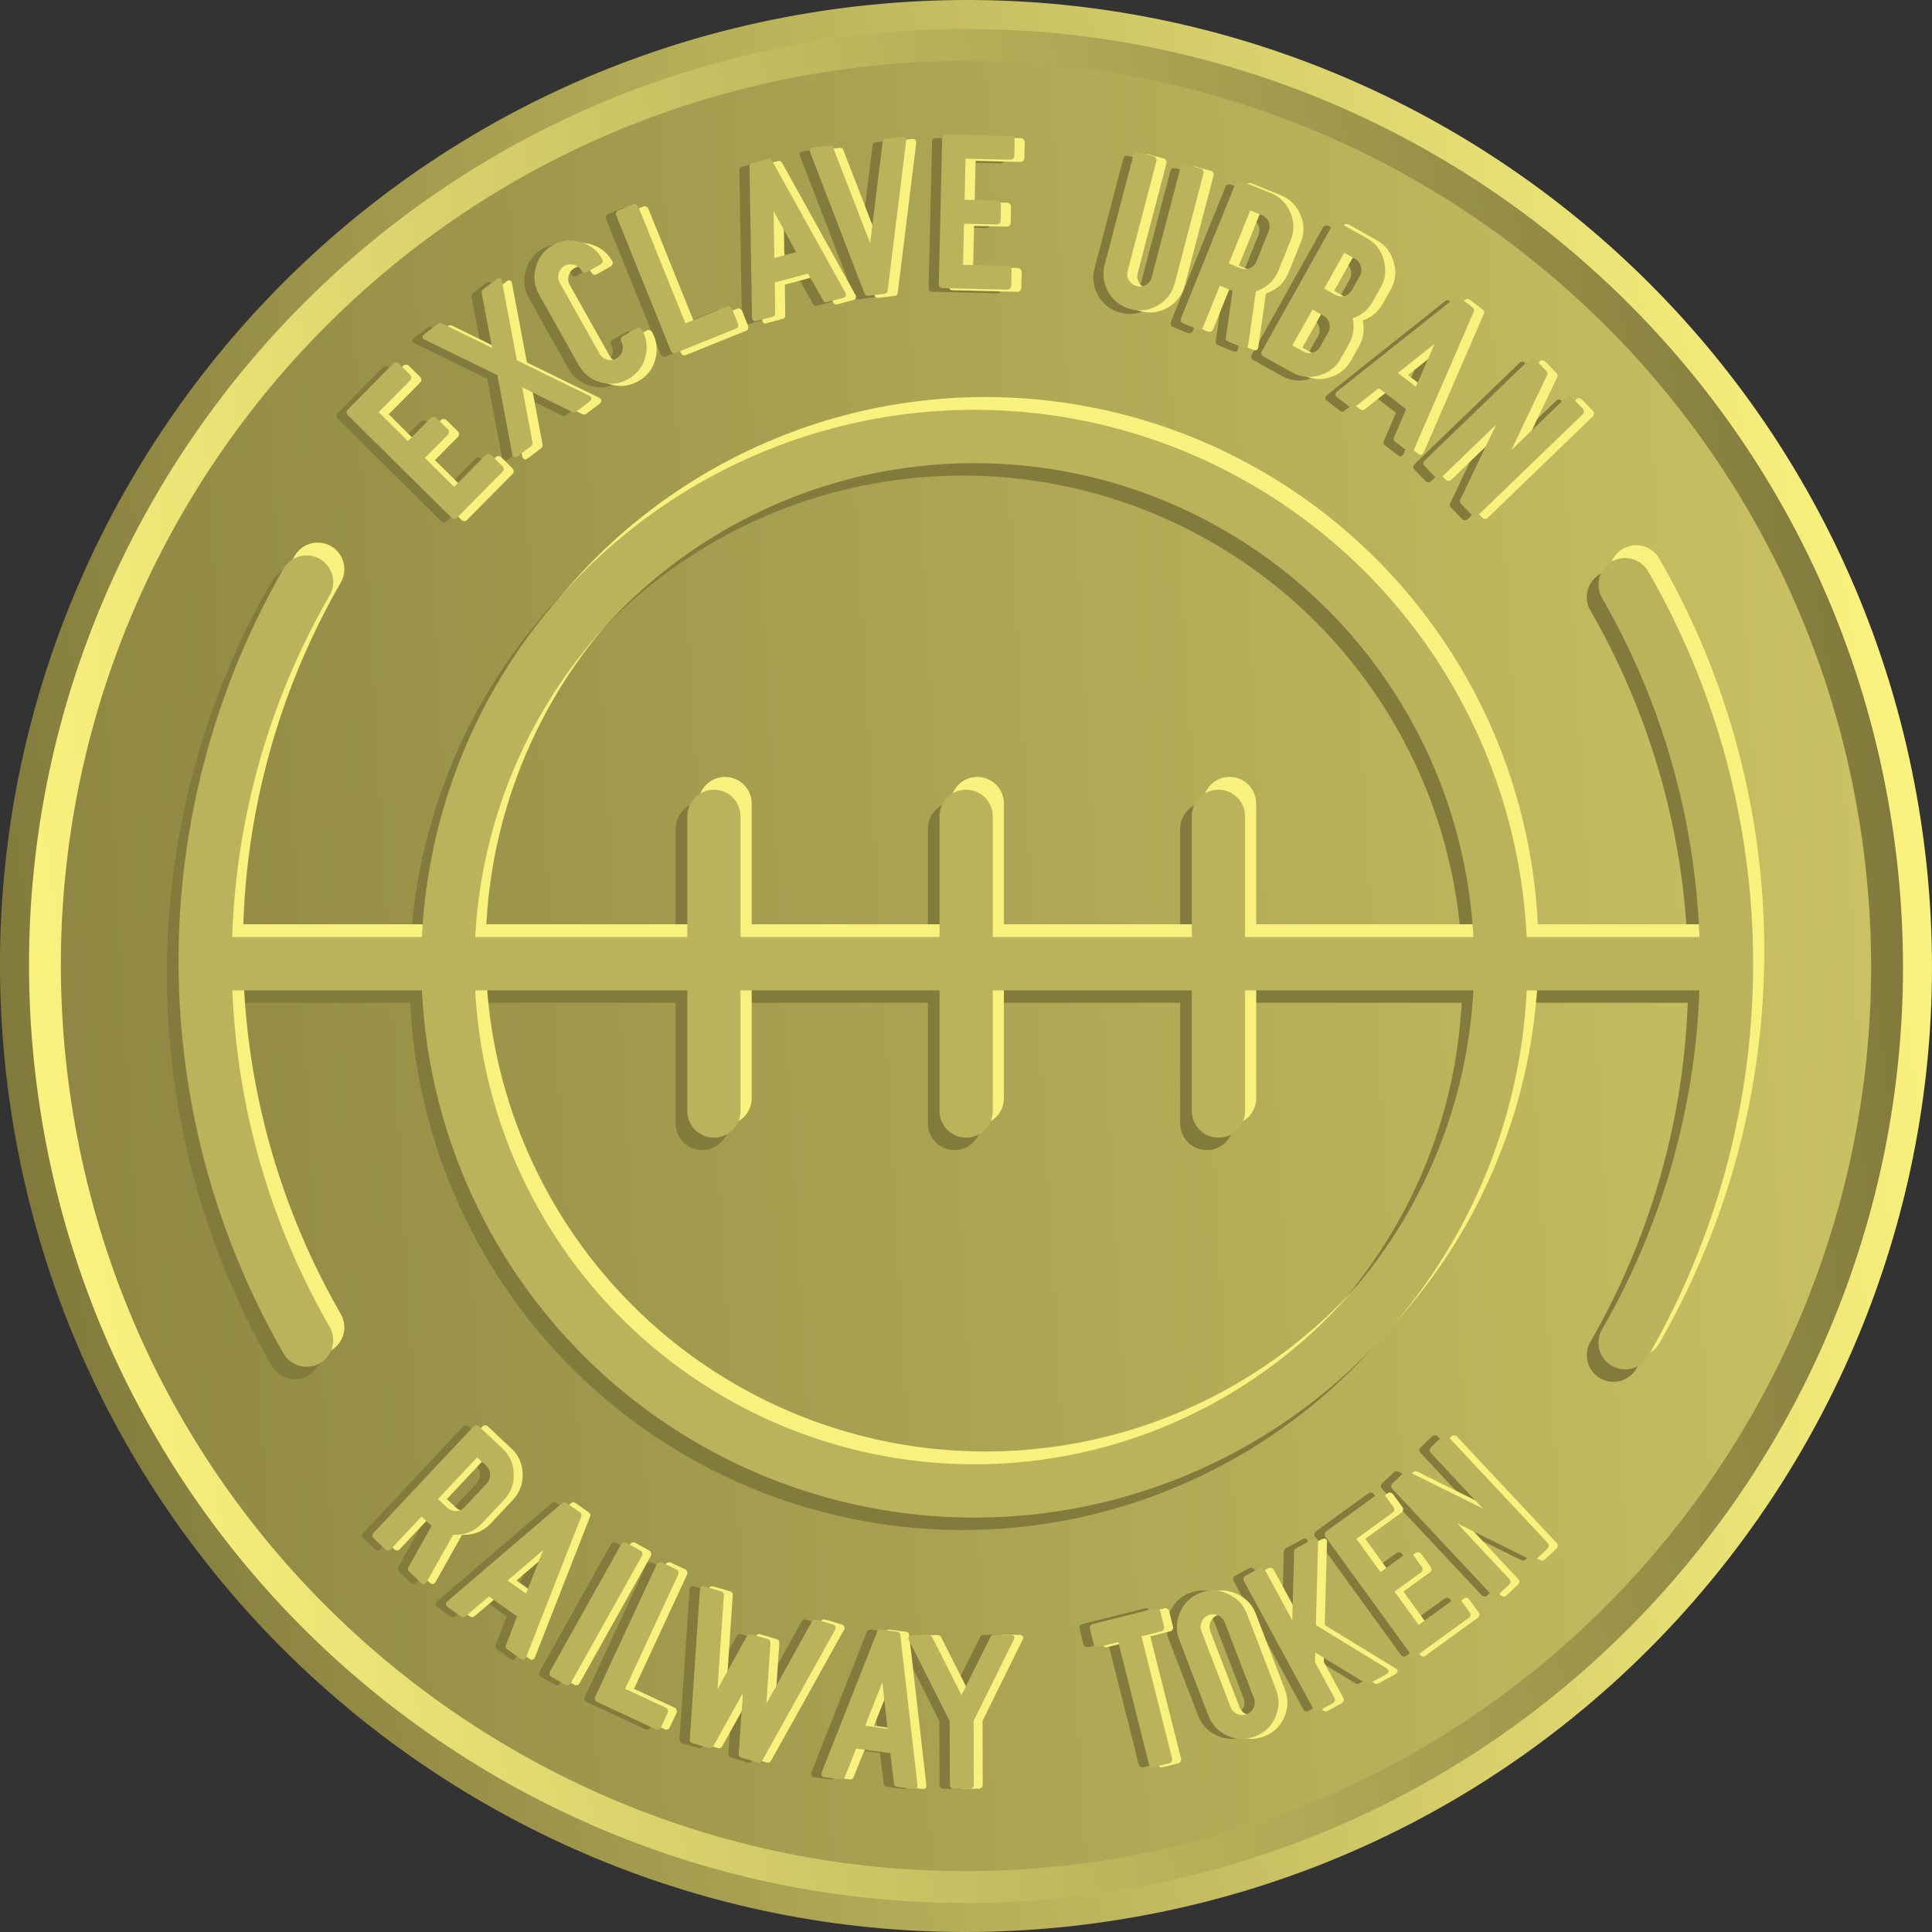 <?xml version="1.0" encoding="UTF-8" standalone="no"?>
<!-- Created with Inkscape (http://www.inkscape.org/) -->

<svg
   width="90.978mm"
   height="90.978mm"
   viewBox="0 0 90.978 90.978"
   version="1.1"
   id="svg1"
   xmlns:xlink="http://www.w3.org/1999/xlink"
   xmlns="http://www.w3.org/2000/svg"
   xmlns:svg="http://www.w3.org/2000/svg">
  <rect x="0" y="0" width="90.978" height="90.978" fill="#333333" stroke="none"/>
  <defs
     id="defs1">
    <linearGradient
       id="linearGradient5">
      <stop
         style="stop-color:#7a7237;stop-opacity:1;"
         offset="0"
         id="stop5" />
      <stop
         style="stop-color:#f9f27e;stop-opacity:1;"
         offset="1"
         id="stop7" />
    </linearGradient>
    <linearGradient
       xlink:href="#linearGradient5"
       id="linearGradient6"
       x1="71.405"
       y1="109.76"
       x2="135.038"
       y2="181.647"
       gradientUnits="userSpaceOnUse" />
    <linearGradient
       xlink:href="#linearGradient5"
       id="linearGradient7"
       gradientUnits="userSpaceOnUse"
       x1="71.405"
       y1="109.76"
       x2="135.038"
       y2="181.647"
       gradientTransform="matrix(-0.969,0,0,-0.969,206.793,292.464)" />
    <linearGradient
       xlink:href="#linearGradient5"
       id="linearGradient32"
       x1="45.648"
       y1="102.221"
       x2="156.311"
       y2="250.679"
       gradientUnits="userSpaceOnUse" />
  </defs>
  <g
     id="layer1"
     transform="translate(-59.511,-103.011)">
    <g
       id="g15"
       transform="rotate(-56.504,105,148.5)"
       style="display:inline">
      <path
         id="path4"
         style="fill:none;stroke:url(#linearGradient6);stroke-width:1.5;stroke-linecap:square;stroke-linejoin:round;stroke-dasharray:none;stroke-opacity:1"
         d="m 135.038,181.647 c 18.307,-16.59 19.698,-44.879 3.109,-63.186 -16.59,-18.307 -44.879,-19.698 -63.186,-3.109 -18.307,16.59 -19.698,44.879 -3.109,63.186 16.59,18.307 44.879,19.698 63.186,3.109 z" />
      <path
         id="path7"
         style="fill:url(#linearGradient32);stroke:url(#linearGradient7);stroke-width:1.5;stroke-linecap:square;stroke-linejoin:round;stroke-dasharray:none;stroke-opacity:1"
         d="m 75.879,116.365 c -17.747,16.083 -19.097,43.508 -3.014,61.256 16.083,17.747 43.508,19.097 61.256,3.014 17.747,-16.083 19.097,-43.508 3.014,-61.256 -16.083,-17.747 -43.508,-19.097 -61.256,-3.014 z" />
    </g>
    <g
       id="g25"
       transform="matrix(3.169,0,0,3.174,39.147,-627.767)"
       style="stroke:#837b3c;stroke-width:0.791;stroke-dasharray:none;stroke-opacity:1">
      <circle
         style="fill:none;fill-opacity:1;stroke:#837b3c;stroke-width:0.791;stroke-linecap:butt;stroke-linejoin:round;stroke-dasharray:none;stroke-opacity:1"
         id="circle19"
         cx="20.73"
         cy="244.721"
         r="7.822" />
      <path
         style="fill:#ffffff;fill-opacity:1;stroke:#837b3c;stroke-width:0.791;stroke-linecap:round;stroke-linejoin:round;stroke-dasharray:none;stroke-opacity:1"
         d="m 20.609,246.906 10e-7,-4.371"
         id="path20" />
      <path
         style="fill:#ffffff;fill-opacity:1;stroke:#837b3c;stroke-width:0.791;stroke-linecap:round;stroke-linejoin:round;stroke-dasharray:none;stroke-opacity:1"
         d="m 16.861,246.906 -1e-6,-4.371"
         id="path21" />
      <path
         style="fill:#ffffff;fill-opacity:1;stroke:#837b3c;stroke-width:0.791;stroke-linecap:round;stroke-linejoin:round;stroke-dasharray:none;stroke-opacity:1"
         d="m 24.358,246.906 -2e-6,-4.371"
         id="path22" />
      <path
         style="fill:#ffffff;fill-opacity:1;stroke:#837b3c;stroke-width:0.791;stroke-linecap:round;stroke-linejoin:round;stroke-dasharray:none;stroke-opacity:1"
         d="M 9.363,244.721 H 31.856"
         id="path23" />
      <path
         style="fill:none;fill-opacity:1;stroke:#837b3c;stroke-width:0.791;stroke-linecap:round;stroke-linejoin:round;stroke-dasharray:none;stroke-opacity:1"
         id="path24"
         d="m 30.401,239.098 a 11.246,11.246 0 0 1 0,11.246" />
      <path
         style="fill:none;fill-opacity:1;stroke:#837b3c;stroke-width:0.791;stroke-linecap:round;stroke-linejoin:round;stroke-dasharray:none;stroke-opacity:1"
         id="path25"
         d="m -10.808,239.059 a 11.246,11.246 0 0 1 1e-6,11.246"
         transform="scale(-1,1)" />
    </g>
    <g
       id="g31"
       transform="matrix(3.169,0,0,3.174,40.222,-628.955)"
       style="stroke:#f8f17d;stroke-width:0.791;stroke-dasharray:none;stroke-opacity:1">
      <circle
         style="fill:none;fill-opacity:1;stroke:#f8f17d;stroke-width:0.791;stroke-linecap:butt;stroke-linejoin:round;stroke-dasharray:none;stroke-opacity:1"
         id="circle25"
         cx="20.73"
         cy="244.721"
         r="7.822" />
      <path
         style="fill:#ffffff;fill-opacity:1;stroke:#f8f17d;stroke-width:0.791;stroke-linecap:round;stroke-linejoin:round;stroke-dasharray:none;stroke-opacity:1"
         d="m 20.609,246.906 10e-7,-4.371"
         id="path26" />
      <path
         style="fill:#ffffff;fill-opacity:1;stroke:#f8f17d;stroke-width:0.791;stroke-linecap:round;stroke-linejoin:round;stroke-dasharray:none;stroke-opacity:1"
         d="m 16.861,246.906 -1e-6,-4.371"
         id="path27" />
      <path
         style="fill:#ffffff;fill-opacity:1;stroke:#f8f17d;stroke-width:0.791;stroke-linecap:round;stroke-linejoin:round;stroke-dasharray:none;stroke-opacity:1"
         d="m 24.358,246.906 -2e-6,-4.371"
         id="path28" />
      <path
         style="fill:#ffffff;fill-opacity:1;stroke:#f8f17d;stroke-width:0.791;stroke-linecap:round;stroke-linejoin:round;stroke-dasharray:none;stroke-opacity:1"
         d="M 9.363,244.721 H 31.856"
         id="path29" />
      <path
         style="fill:none;fill-opacity:1;stroke:#f8f17d;stroke-width:0.791;stroke-linecap:round;stroke-linejoin:round;stroke-dasharray:none;stroke-opacity:1"
         id="path30"
         d="m 30.401,239.098 a 11.246,11.246 0 0 1 0,11.246" />
      <path
         style="fill:none;fill-opacity:1;stroke:#f8f17d;stroke-width:0.791;stroke-linecap:round;stroke-linejoin:round;stroke-dasharray:none;stroke-opacity:1"
         id="path31"
         d="m -10.808,239.059 a 11.246,11.246 0 0 1 1e-6,11.246"
         transform="scale(-1,1)" />
    </g>
    <g
       id="g2"
       transform="matrix(3.169,0,0,3.174,39.697,-628.352)"
       style="stroke:#bab35b;stroke-width:0.791;stroke-dasharray:none;stroke-opacity:1">
      <circle
         style="fill:none;fill-opacity:1;stroke:#bab35b;stroke-width:0.791;stroke-linecap:butt;stroke-linejoin:round;stroke-dasharray:none;stroke-opacity:1"
         id="path49"
         cx="20.73"
         cy="244.721"
         r="7.822" />
      <path
         style="fill:#ffffff;fill-opacity:1;stroke:#bab35b;stroke-width:0.791;stroke-linecap:round;stroke-linejoin:round;stroke-dasharray:none;stroke-opacity:1"
         d="m 20.609,246.906 10e-7,-4.371"
         id="path51" />
      <path
         style="fill:#ffffff;fill-opacity:1;stroke:#bab35b;stroke-width:0.791;stroke-linecap:round;stroke-linejoin:round;stroke-dasharray:none;stroke-opacity:1"
         d="m 16.861,246.906 -1e-6,-4.371"
         id="path52" />
      <path
         style="fill:#ffffff;fill-opacity:1;stroke:#bab35b;stroke-width:0.791;stroke-linecap:round;stroke-linejoin:round;stroke-dasharray:none;stroke-opacity:1"
         d="m 24.358,246.906 -2e-6,-4.371"
         id="path53" />
      <path
         style="fill:#ffffff;fill-opacity:1;stroke:#bab35b;stroke-width:0.791;stroke-linecap:round;stroke-linejoin:round;stroke-dasharray:none;stroke-opacity:1"
         d="M 9.363,244.721 H 31.856"
         id="path57" />
      <path
         style="fill:none;fill-opacity:1;stroke:#bab35b;stroke-width:0.791;stroke-linecap:round;stroke-linejoin:round;stroke-dasharray:none;stroke-opacity:1"
         id="path58"
         d="m 30.401,239.098 a 11.246,11.246 0 0 1 0,11.246" />
      <path
         style="fill:none;fill-opacity:1;stroke:#bab35b;stroke-width:0.791;stroke-linecap:round;stroke-linejoin:round;stroke-dasharray:none;stroke-opacity:1"
         id="path59"
         d="m -10.808,239.059 a 11.246,11.246 0 0 1 1e-6,11.246"
         transform="scale(-1,1)" />
    </g>
    <path
       id="path1"
       style="fill:none;stroke:none;stroke-width:1.335;stroke-linecap:square;stroke-linejoin:round"
       d="m 129.38,127.947 a 31.887,31.887 0 0 1 -3.827,44.933 31.887,31.887 0 0 1 -44.933,-3.827 31.887,31.887 0 0 1 3.827,-44.933 31.887,31.887 0 0 1 44.933,3.827 z" />
    <path
       d="m 80.296,127.563 -4.889,-4.839 q -0.057,-0.057 -0.051,-0.126 0.006,-0.082 0.05,-0.127 l 2.149,-2.171 q 0.057,-0.057 0.133,-0.045 0.076,-3.9e-4 0.121,0.044 l 0.541,0.536 q 0.057,0.057 0.051,0.139 -0.006,0.07 -0.05,0.114 l -1.487,1.502 1.375,1.361 1.084,-1.095 q 0.057,-0.057 0.133,-0.045 0.076,-3.9e-4 0.121,0.044 l 0.547,0.542 q 0.057,0.057 0.051,0.139 -0.006,0.07 -0.05,0.114 l -1.084,1.095 1.375,1.361 1.487,-1.502 q 0.057,-0.057 0.133,-0.045 0.076,-3.9e-4 0.121,0.044 l 0.541,0.536 q 0.057,0.057 0.051,0.139 -0.006,0.07 -0.05,0.114 l -2.149,2.171 q -0.057,0.057 -0.133,0.058 -0.076,-0.012 -0.121,-0.056 z m 2.854,-3.024 -0.696,-3.692 -3.375,-1.651 q -0.092,-0.032 -0.13,-0.081 -0.071,-0.093 0.1,-0.223 l 0.606,-0.461 q 0.085,-0.065 0.188,-0.019 l 2.368,1.157 -0.495,-2.585 q -0.017,-0.111 0.069,-0.176 l 0.627,-0.478 q 0.014,-0.011 0.055,-0.031 0.048,-0.025 0.079,-0.015 0.038,0.005 0.079,0.03 l 0.016,0.021 q 0.027,0.036 0.035,0.12 l 0.696,3.692 3.375,1.651 q 0.013,0.002 0.031,0.011 0.018,0.009 0.052,0.039 0.018,0.009 0.034,0.03 0.011,0.014 0.015,0.034 0.015,0.034 -0.012,0.088 -0.019,0.049 -0.091,0.103 l -0.606,0.461 q -0.085,0.065 -0.188,0.019 l -2.361,-1.163 0.487,2.59 q 0.017,0.111 -0.069,0.176 l -0.627,0.478 q -0.014,0.011 -0.062,0.036 -0.041,0.02 -0.079,0.015 -0.031,-0.011 -0.07,-0.048 -0.013,-0.002 -0.018,-0.009 -0.027,-0.036 -0.035,-0.12 z m 5.466,-3.508 q -0.617,0.347 -1.3,0.155 -0.683,-0.192 -1.03,-0.809 l -1.869,-3.327 q -0.342,-0.609 -0.151,-1.292 0.187,-0.691 0.804,-1.037 0.609,-0.342 1.297,-0.143 0.683,0.192 1.025,0.801 0.039,0.07 0.011,0.148 -0.025,0.065 -0.08,0.096 l -0.664,0.373 q -0.07,0.04 -0.143,0.019 -0.07,-0.033 -0.1,-0.087 -0.118,-0.211 -0.35,-0.276 -0.244,-0.068 -0.447,0.046 -0.211,0.118 -0.279,0.362 -0.065,0.232 0.053,0.443 l 1.869,3.327 q 0.123,0.219 0.355,0.284 0.232,0.065 0.45,-0.058 0.203,-0.114 0.276,-0.35 0.065,-0.232 -0.058,-0.45 -0.039,-0.07 -0.015,-0.136 0.028,-0.078 0.083,-0.108 l 0.664,-0.373 q 0.07,-0.04 0.14,-0.007 0.073,0.021 0.104,0.075 0.347,0.617 0.155,1.3 -0.088,0.337 -0.292,0.596 -0.204,0.258 -0.509,0.43 z m 2.008,-1.331 -2.575,-6.379 q -0.03,-0.075 0.003,-0.136 0.038,-0.073 0.096,-0.097 l 0.706,-0.285 q 0.075,-0.03 0.14,0.011 0.07,0.03 0.093,0.088 l 2.223,5.507 1.96,-0.791 q 0.075,-0.03 0.14,0.011 0.07,0.03 0.093,0.088 l 0.285,0.706 q 0.03,0.075 -0.008,0.148 -0.033,0.062 -0.091,0.085 l -2.832,1.143 q -0.075,0.03 -0.145,4.6e-4 -0.065,-0.041 -0.088,-0.1 z m 5.902,-4.645 -1.065,-1.931 0.036,2.207 z m -2.079,3.071 -0.121,-7.09 q -0.009,-0.137 0.13,-0.174 l 0.735,-0.197 q 0.138,-0.037 0.199,0.086 l 3.443,6.199 q 0.02,0.041 0.03,0.075 0.037,0.138 -0.136,0.185 l -0.735,0.197 q -0.138,0.037 -0.199,-0.086 l -0.708,-1.257 -1.566,0.42 0.016,1.442 q 0.009,0.137 -0.13,0.174 l -0.735,0.197 q -0.035,0.009 -0.069,0.019 -0.037,6.3e-4 -0.094,-0.04 -0.035,-0.028 -0.049,-0.08 -0.009,-0.035 -0.01,-0.071 z m 5.293,-1.131 -2.547,-6.618 q -0.014,-0.043 -0.019,-0.079 -0.018,-0.142 0.16,-0.164 l 0.756,-0.093 q 0.142,-0.018 0.185,0.113 l 1.734,4.48 0.587,-4.765 q 0.01,-0.137 0.153,-0.154 l 0.756,-0.093 q 0.036,-0.004 0.072,1.4e-4 0.036,-0.004 0.087,0.043 0.031,0.032 0.038,0.086 0.003,0.027 -1.4e-4,0.072 l -0.867,7.038 q -0.01,0.137 -0.153,0.154 l -0.756,0.093 q -0.142,0.018 -0.185,-0.113 z m 3.499,-0.431 0.163,-6.877 q 0.002,-0.081 0.057,-0.124 0.064,-0.052 0.127,-0.051 l 3.054,0.072 q 0.081,0.002 0.124,0.066 0.052,0.055 0.051,0.118 l -0.018,0.761 q -0.002,0.081 -0.066,0.133 -0.055,0.043 -0.117,0.042 l -2.113,-0.05 -0.046,1.934 1.54,0.036 q 0.081,0.002 0.124,0.066 0.052,0.055 0.051,0.118 l -0.018,0.77 q -0.002,0.081 -0.066,0.133 -0.055,0.043 -0.117,0.042 l -1.54,-0.036 -0.046,1.934 2.113,0.05 q 0.081,0.002 0.124,0.066 0.052,0.055 0.051,0.118 l -0.018,0.761 q -0.002,0.081 -0.066,0.133 -0.055,0.043 -0.117,0.042 l -3.054,-0.072 q -0.081,-0.002 -0.133,-0.057 -0.043,-0.064 -0.042,-0.126 z m 9.036,1.173 q -0.685,-0.179 -1.043,-0.791 -0.358,-0.612 -0.179,-1.297 l 1.354,-5.173 q 0.02,-0.078 0.084,-0.108 0.074,-0.036 0.135,-0.02 l 0.737,0.193 q 0.078,0.02 0.105,0.092 0.038,0.066 0.022,0.126 l -1.354,5.173 q -0.064,0.243 0.058,0.45 0.122,0.208 0.364,0.271 0.225,0.059 0.442,-0.06 0.208,-0.122 0.271,-0.364 l 1.354,-5.173 q 0.02,-0.078 0.084,-0.108 0.074,-0.036 0.135,-0.02 l 0.737,0.193 q 0.078,0.02 0.105,0.092 0.038,0.066 0.022,0.126 l -1.354,5.173 q -0.179,0.685 -0.791,1.043 -0.297,0.181 -0.624,0.226 -0.326,0.044 -0.664,-0.044 z m 5.17,-1.928 q 0.216,0.087 0.442,0.005 0.225,-0.102 0.316,-0.327 l 0.571,-1.412 q 0.091,-0.224 -0.003,-0.446 -0.099,-0.233 -0.315,-0.32 l -0.548,-0.222 -1.01,2.5 z m 0.726,1.095 -0.355,2.504 q -0.008,0.045 -0.022,0.078 -0.054,0.133 -0.22,0.066 l -0.706,-0.285 q -0.133,-0.054 -0.107,-0.188 l 0.311,-2.203 -0.598,-0.242 -0.792,1.96 q -0.03,0.075 -0.108,0.101 -0.067,0.021 -0.125,-0.002 l -0.706,-0.285 q -0.075,-0.03 -0.104,-0.1 -0.018,-0.075 0.005,-0.133 l 2.578,-6.378 q 0.03,-0.075 0.097,-0.096 0.078,-0.026 0.136,-0.003 l 1.42,0.574 q 0.648,0.262 0.922,0.923 0.277,0.653 0.015,1.301 l -0.571,1.412 q -0.265,0.656 -0.918,0.933 -0.07,0.03 -0.152,0.064 z m 2.236,2.831 q 0.203,0.114 0.443,0.053 0.232,-0.065 0.354,-0.284 l 0.372,-0.664 q 0.118,-0.211 0.053,-0.443 -0.073,-0.236 -0.276,-0.35 l -0.516,-0.289 -0.945,1.688 z m 1.496,-2.673 q 0.203,0.114 0.438,0.06 0.236,-0.073 0.354,-0.284 l 0.372,-0.664 q 0.118,-0.211 0.053,-0.443 -0.069,-0.244 -0.272,-0.358 l -0.516,-0.289 -0.945,1.688 z m -3.448,2.658 3.36,-6.003 q 0.039,-0.07 0.108,-0.083 0.081,-0.016 0.136,0.014 l 1.337,0.748 q 0.61,0.341 0.798,1.032 0.193,0.683 -0.148,1.292 l -0.372,0.664 q -0.324,0.578 -0.943,0.786 0.142,0.644 -0.177,1.215 l -0.372,0.664 q -0.346,0.618 -1.028,0.81 -0.334,0.101 -0.661,0.061 -0.327,-0.039 -0.632,-0.21 l -1.337,-0.748 q -0.07,-0.039 -0.091,-0.113 -0.008,-0.077 0.022,-0.131 z m 7.252,1.67 0.884,-2.02 -1.729,1.372 z m -3.702,0.22 5.551,-4.412 q 0.103,-0.09 0.217,-0.003 l 0.604,0.463 q 0.114,0.087 0.053,0.21 l -2.822,6.505 q -0.02,0.041 -0.042,0.069 -0.087,0.114 -0.229,0.005 l -0.604,-0.463 q -0.114,-0.087 -0.053,-0.21 l 0.566,-1.327 -1.286,-0.987 -1.135,0.891 q -0.103,0.09 -0.217,0.003 l -0.604,-0.463 q -0.028,-0.022 -0.057,-0.044 -0.023,-0.029 -0.026,-0.099 4.9e-4,-0.045 0.033,-0.087 0.022,-0.028 0.051,-0.051 z m 9.879,-0.761 -1.685,3.53 2.591,-2.5 q 0.058,-0.056 0.128,-0.048 0.082,0.008 0.126,0.053 l 0.529,0.548 q 0.056,0.058 0.042,0.134 -0.001,0.076 -0.046,0.12 l -4.951,4.776 q -0.058,0.056 -0.14,0.048 -0.07,-0.008 -0.113,-0.053 l -0.529,-0.548 q -0.087,-0.09 -0.034,-0.203 l 1.685,-3.53 -2.591,2.5 q -0.058,0.056 -0.14,0.048 -0.07,-0.008 -0.113,-0.053 l -0.529,-0.548 q -0.056,-0.058 -0.055,-0.134 0.014,-0.076 0.059,-0.119 l 4.951,-4.776 q 0.058,-0.056 0.128,-0.048 0.082,0.008 0.126,0.053 l 0.529,0.548 q 0.087,0.09 0.034,0.203 z"
       id="text17"
       style="font-size:9.172px;line-height:1.1;font-family:'Nue Gothic Round';-inkscape-font-specification:'Nue Gothic Round, Normal';text-align:end;letter-spacing:0px;text-anchor:end;white-space:pre;fill:#837b3c;stroke-width:1.5;stroke-linecap:square;stroke-linejoin:round"
       aria-label="EXCLAVE URBAN" />
    <path
       d="m 81.248,127.495 -4.889,-4.839 q -0.057,-0.057 -0.051,-0.126 0.006,-0.082 0.05,-0.127 l 2.149,-2.171 q 0.057,-0.057 0.133,-0.045 0.076,-3.9e-4 0.121,0.044 l 0.541,0.536 q 0.057,0.057 0.051,0.139 -0.006,0.07 -0.05,0.114 l -1.487,1.502 1.375,1.361 1.084,-1.095 q 0.057,-0.057 0.133,-0.045 0.076,-3.9e-4 0.121,0.044 l 0.547,0.542 q 0.057,0.057 0.051,0.139 -0.006,0.07 -0.05,0.114 l -1.084,1.095 1.375,1.361 1.487,-1.502 q 0.057,-0.057 0.133,-0.045 0.076,-3.9e-4 0.121,0.044 l 0.541,0.536 q 0.057,0.057 0.051,0.139 -0.006,0.07 -0.05,0.114 l -2.149,2.171 q -0.057,0.057 -0.133,0.058 -0.076,-0.012 -0.121,-0.056 z m 2.854,-3.024 -0.696,-3.692 -3.375,-1.651 q -0.092,-0.032 -0.13,-0.081 -0.071,-0.093 0.1,-0.223 l 0.606,-0.461 q 0.085,-0.065 0.188,-0.019 l 2.368,1.157 -0.495,-2.585 q -0.017,-0.111 0.069,-0.176 l 0.627,-0.478 q 0.014,-0.011 0.055,-0.031 0.048,-0.025 0.079,-0.015 0.038,0.005 0.079,0.03 l 0.016,0.021 q 0.027,0.036 0.035,0.12 l 0.696,3.692 3.375,1.651 q 0.013,0.002 0.031,0.011 0.018,0.009 0.052,0.039 0.018,0.009 0.034,0.03 0.011,0.014 0.015,0.034 0.015,0.034 -0.012,0.088 -0.019,0.049 -0.091,0.103 l -0.606,0.461 q -0.085,0.065 -0.188,0.019 l -2.361,-1.163 0.487,2.59 q 0.017,0.111 -0.069,0.176 l -0.627,0.478 q -0.014,0.011 -0.062,0.036 -0.041,0.02 -0.079,0.015 -0.031,-0.011 -0.07,-0.048 -0.013,-0.002 -0.018,-0.009 -0.027,-0.036 -0.035,-0.12 z m 5.466,-3.508 q -0.617,0.347 -1.3,0.155 -0.683,-0.192 -1.03,-0.809 l -1.869,-3.327 q -0.342,-0.609 -0.151,-1.292 0.187,-0.691 0.804,-1.037 0.609,-0.342 1.297,-0.143 0.683,0.192 1.025,0.801 0.039,0.07 0.011,0.148 -0.025,0.065 -0.08,0.096 l -0.664,0.373 q -0.07,0.04 -0.143,0.019 -0.07,-0.033 -0.1,-0.087 -0.118,-0.211 -0.35,-0.276 -0.244,-0.068 -0.447,0.046 -0.211,0.118 -0.279,0.362 -0.065,0.232 0.053,0.443 l 1.869,3.327 q 0.123,0.219 0.355,0.284 0.232,0.065 0.45,-0.058 0.203,-0.114 0.276,-0.35 0.065,-0.232 -0.058,-0.45 -0.039,-0.07 -0.015,-0.136 0.028,-0.078 0.083,-0.108 l 0.664,-0.373 q 0.07,-0.04 0.14,-0.007 0.073,0.021 0.104,0.075 0.347,0.617 0.155,1.3 -0.088,0.337 -0.292,0.596 -0.204,0.258 -0.509,0.43 z m 2.008,-1.331 -2.575,-6.379 q -0.03,-0.075 0.003,-0.136 0.038,-0.073 0.096,-0.097 l 0.706,-0.285 q 0.075,-0.03 0.14,0.011 0.07,0.03 0.093,0.088 l 2.223,5.507 1.96,-0.791 q 0.075,-0.03 0.14,0.011 0.07,0.03 0.093,0.088 l 0.285,0.706 q 0.03,0.075 -0.008,0.148 -0.033,0.062 -0.091,0.085 l -2.832,1.143 q -0.075,0.03 -0.145,4.6e-4 -0.065,-0.041 -0.088,-0.1 z m 5.902,-4.645 -1.065,-1.931 0.036,2.207 z m -2.079,3.071 -0.121,-7.09 q -0.009,-0.137 0.13,-0.174 l 0.735,-0.197 q 0.138,-0.037 0.199,0.086 l 3.443,6.199 q 0.02,0.041 0.03,0.075 0.037,0.138 -0.136,0.185 l -0.735,0.197 q -0.138,0.037 -0.199,-0.086 l -0.708,-1.257 -1.566,0.42 0.016,1.442 q 0.009,0.137 -0.13,0.174 l -0.735,0.197 q -0.035,0.009 -0.069,0.019 -0.037,6.3e-4 -0.094,-0.04 -0.035,-0.028 -0.049,-0.08 -0.009,-0.035 -0.01,-0.071 z m 5.293,-1.131 -2.547,-6.618 q -0.014,-0.043 -0.019,-0.079 -0.018,-0.142 0.16,-0.164 l 0.756,-0.093 q 0.142,-0.018 0.185,0.113 l 1.734,4.48 0.587,-4.765 q 0.01,-0.137 0.153,-0.154 l 0.756,-0.093 q 0.036,-0.004 0.072,1.4e-4 0.036,-0.004 0.087,0.043 0.031,0.032 0.038,0.086 0.003,0.027 -1.4e-4,0.072 l -0.867,7.038 q -0.01,0.137 -0.153,0.154 l -0.756,0.093 q -0.142,0.018 -0.185,-0.113 z m 3.499,-0.431 0.163,-6.877 q 0.002,-0.081 0.057,-0.124 0.064,-0.052 0.127,-0.051 l 3.054,0.072 q 0.081,0.002 0.124,0.066 0.052,0.055 0.051,0.118 l -0.018,0.761 q -0.002,0.081 -0.066,0.133 -0.055,0.043 -0.117,0.042 l -2.113,-0.05 -0.046,1.934 1.54,0.036 q 0.081,0.002 0.124,0.066 0.052,0.055 0.051,0.118 l -0.018,0.77 q -0.002,0.081 -0.066,0.133 -0.055,0.043 -0.117,0.042 l -1.54,-0.036 -0.046,1.934 2.113,0.05 q 0.081,0.002 0.124,0.066 0.052,0.055 0.051,0.118 l -0.018,0.761 q -0.002,0.081 -0.066,0.133 -0.055,0.043 -0.117,0.042 l -3.054,-0.072 q -0.081,-0.002 -0.133,-0.057 -0.043,-0.064 -0.042,-0.126 z m 9.036,1.173 q -0.685,-0.179 -1.043,-0.791 -0.358,-0.612 -0.179,-1.297 l 1.354,-5.173 q 0.02,-0.078 0.084,-0.108 0.074,-0.036 0.135,-0.02 l 0.737,0.193 q 0.078,0.02 0.105,0.092 0.038,0.066 0.022,0.126 l -1.354,5.173 q -0.064,0.243 0.058,0.45 0.122,0.208 0.364,0.271 0.225,0.059 0.442,-0.06 0.208,-0.122 0.271,-0.364 l 1.354,-5.173 q 0.02,-0.078 0.084,-0.108 0.074,-0.036 0.135,-0.02 l 0.737,0.193 q 0.078,0.02 0.105,0.092 0.038,0.066 0.022,0.126 l -1.354,5.173 q -0.179,0.685 -0.791,1.043 -0.297,0.181 -0.624,0.226 -0.326,0.044 -0.664,-0.044 z m 5.17,-1.928 q 0.216,0.087 0.442,0.005 0.225,-0.102 0.316,-0.327 l 0.571,-1.412 q 0.091,-0.224 -0.003,-0.446 -0.099,-0.233 -0.315,-0.32 l -0.548,-0.222 -1.01,2.5 z m 0.726,1.095 -0.355,2.504 q -0.008,0.045 -0.022,0.078 -0.054,0.133 -0.22,0.066 l -0.706,-0.285 q -0.133,-0.054 -0.107,-0.188 l 0.311,-2.203 -0.598,-0.242 -0.792,1.96 q -0.03,0.075 -0.108,0.101 -0.067,0.021 -0.125,-0.002 l -0.706,-0.285 q -0.075,-0.03 -0.104,-0.1 -0.018,-0.075 0.005,-0.133 l 2.578,-6.378 q 0.03,-0.075 0.097,-0.096 0.078,-0.026 0.136,-0.003 l 1.42,0.574 q 0.648,0.262 0.922,0.923 0.277,0.653 0.015,1.301 l -0.571,1.412 q -0.265,0.656 -0.918,0.933 -0.07,0.03 -0.152,0.064 z m 2.236,2.831 q 0.203,0.114 0.443,0.053 0.232,-0.065 0.354,-0.284 l 0.372,-0.664 q 0.118,-0.211 0.053,-0.443 -0.073,-0.236 -0.276,-0.35 l -0.516,-0.289 -0.945,1.688 z m 1.496,-2.673 q 0.203,0.114 0.438,0.06 0.236,-0.073 0.354,-0.284 l 0.372,-0.664 q 0.118,-0.211 0.053,-0.443 -0.069,-0.244 -0.272,-0.358 l -0.516,-0.289 -0.945,1.688 z m -3.448,2.658 3.36,-6.003 q 0.039,-0.07 0.108,-0.083 0.081,-0.016 0.136,0.014 l 1.337,0.748 q 0.61,0.341 0.798,1.032 0.193,0.683 -0.148,1.292 l -0.372,0.664 q -0.324,0.578 -0.943,0.786 0.142,0.644 -0.177,1.215 l -0.372,0.664 q -0.346,0.618 -1.028,0.81 -0.334,0.101 -0.661,0.061 -0.327,-0.039 -0.632,-0.21 l -1.337,-0.748 q -0.07,-0.039 -0.091,-0.113 -0.008,-0.077 0.022,-0.131 z m 7.252,1.67 0.884,-2.02 -1.729,1.372 z m -3.702,0.22 5.551,-4.412 q 0.103,-0.09 0.217,-0.003 l 0.604,0.463 q 0.114,0.087 0.053,0.21 l -2.822,6.505 q -0.02,0.041 -0.042,0.069 -0.087,0.114 -0.229,0.005 l -0.604,-0.463 q -0.114,-0.087 -0.053,-0.21 l 0.566,-1.327 -1.286,-0.987 -1.135,0.891 q -0.103,0.09 -0.217,0.003 l -0.604,-0.463 q -0.028,-0.022 -0.057,-0.044 -0.023,-0.029 -0.026,-0.099 4.9e-4,-0.045 0.033,-0.087 0.022,-0.028 0.051,-0.051 z m 9.879,-0.761 -1.685,3.53 2.591,-2.5 q 0.058,-0.056 0.128,-0.048 0.082,0.008 0.126,0.053 l 0.529,0.548 q 0.056,0.058 0.042,0.134 -0.001,0.076 -0.046,0.12 l -4.951,4.776 q -0.058,0.056 -0.14,0.048 -0.07,-0.008 -0.113,-0.053 l -0.529,-0.548 q -0.087,-0.09 -0.034,-0.203 l 1.685,-3.53 -2.591,2.5 q -0.058,0.056 -0.14,0.048 -0.07,-0.008 -0.113,-0.053 l -0.529,-0.548 q -0.056,-0.058 -0.055,-0.134 0.014,-0.076 0.059,-0.119 l 4.951,-4.776 q 0.058,-0.056 0.128,-0.048 0.082,0.008 0.126,0.053 l 0.529,0.548 q 0.087,0.09 0.034,0.203 z"
       id="text18"
       style="font-size:9.172px;line-height:1.1;font-family:'Nue Gothic Round';-inkscape-font-specification:'Nue Gothic Round, Normal';text-align:end;letter-spacing:0px;text-anchor:end;white-space:pre;fill:#f8f17e;stroke-width:1.5;stroke-linecap:square;stroke-linejoin:round"
       aria-label="EXCLAVE URBAN" />
    <path
       d="m 80.774,127.393 -4.889,-4.839 q -0.057,-0.057 -0.051,-0.126 0.006,-0.082 0.05,-0.127 l 2.149,-2.171 q 0.057,-0.057 0.133,-0.045 0.076,-3.9e-4 0.121,0.044 l 0.541,0.536 q 0.057,0.057 0.051,0.139 -0.006,0.07 -0.05,0.114 l -1.487,1.502 1.375,1.361 1.084,-1.095 q 0.057,-0.057 0.133,-0.045 0.076,-3.9e-4 0.121,0.044 l 0.547,0.542 q 0.057,0.057 0.051,0.139 -0.006,0.07 -0.05,0.114 l -1.084,1.095 1.375,1.361 1.487,-1.502 q 0.057,-0.057 0.133,-0.045 0.076,-3.9e-4 0.121,0.044 l 0.541,0.536 q 0.057,0.057 0.051,0.139 -0.006,0.07 -0.05,0.114 l -2.149,2.171 q -0.057,0.057 -0.133,0.058 -0.076,-0.012 -0.121,-0.056 z m 2.854,-3.024 -0.696,-3.692 -3.375,-1.651 q -0.092,-0.032 -0.13,-0.081 -0.071,-0.093 0.1,-0.223 l 0.606,-0.461 q 0.085,-0.065 0.188,-0.019 l 2.368,1.157 -0.495,-2.585 q -0.017,-0.111 0.069,-0.176 l 0.627,-0.478 q 0.014,-0.011 0.055,-0.031 0.048,-0.025 0.079,-0.015 0.038,0.005 0.079,0.03 l 0.016,0.021 q 0.027,0.036 0.035,0.12 l 0.696,3.692 3.375,1.651 q 0.013,0.002 0.031,0.011 0.018,0.009 0.052,0.039 0.018,0.009 0.034,0.03 0.011,0.014 0.015,0.034 0.015,0.034 -0.012,0.088 -0.019,0.049 -0.091,0.103 l -0.606,0.461 q -0.085,0.065 -0.188,0.019 l -2.361,-1.163 0.487,2.59 q 0.017,0.111 -0.069,0.176 l -0.627,0.478 q -0.014,0.011 -0.062,0.036 -0.041,0.02 -0.079,0.015 -0.031,-0.011 -0.07,-0.048 -0.013,-0.002 -0.018,-0.009 -0.027,-0.036 -0.035,-0.12 z m 5.466,-3.508 q -0.617,0.347 -1.3,0.155 -0.683,-0.192 -1.03,-0.809 L 84.896,116.881 q -0.342,-0.609 -0.151,-1.292 0.187,-0.691 0.804,-1.037 0.609,-0.342 1.297,-0.143 0.683,0.192 1.025,0.801 0.039,0.07 0.011,0.148 -0.025,0.065 -0.08,0.096 l -0.664,0.373 q -0.07,0.04 -0.143,0.019 -0.07,-0.033 -0.1,-0.087 -0.118,-0.211 -0.35,-0.276 -0.244,-0.068 -0.447,0.046 -0.211,0.118 -0.279,0.362 -0.065,0.232 0.053,0.443 l 1.869,3.327 q 0.123,0.219 0.355,0.284 0.232,0.065 0.45,-0.058 0.203,-0.114 0.276,-0.35 0.065,-0.232 -0.058,-0.45 -0.039,-0.07 -0.015,-0.136 0.028,-0.078 0.083,-0.108 l 0.664,-0.373 q 0.07,-0.04 0.14,-0.007 0.073,0.021 0.104,0.075 0.347,0.617 0.155,1.3 -0.088,0.337 -0.292,0.596 -0.204,0.258 -0.509,0.43 z m 2.008,-1.331 -2.575,-6.379 q -0.03,-0.075 0.003,-0.136 0.038,-0.073 0.096,-0.097 l 0.706,-0.285 q 0.075,-0.03 0.14,0.011 0.07,0.03 0.093,0.088 l 2.223,5.507 1.96,-0.791 q 0.075,-0.03 0.14,0.011 0.07,0.03 0.093,0.088 l 0.285,0.706 q 0.03,0.075 -0.008,0.148 -0.033,0.062 -0.091,0.085 l -2.832,1.143 q -0.075,0.03 -0.145,4.6e-4 -0.065,-0.041 -0.088,-0.1 z m 5.902,-4.645 -1.065,-1.931 0.036,2.207 z m -2.079,3.071 -0.121,-7.09 q -0.009,-0.137 0.13,-0.174 l 0.735,-0.197 q 0.138,-0.037 0.199,0.086 l 3.443,6.199 q 0.02,0.041 0.03,0.075 0.037,0.138 -0.136,0.185 l -0.735,0.197 q -0.138,0.037 -0.199,-0.086 l -0.708,-1.257 -1.566,0.42 0.016,1.442 q 0.009,0.137 -0.13,0.174 l -0.735,0.197 q -0.035,0.009 -0.069,0.019 -0.037,6.3e-4 -0.094,-0.04 -0.035,-0.028 -0.049,-0.08 -0.009,-0.035 -0.01,-0.071 z m 5.293,-1.131 -2.547,-6.618 q -0.014,-0.043 -0.019,-0.079 -0.018,-0.142 0.16,-0.164 l 0.756,-0.093 q 0.142,-0.018 0.185,0.113 l 1.734,4.48 0.587,-4.765 q 0.01,-0.137 0.153,-0.154 l 0.756,-0.093 q 0.036,-0.004 0.072,1.4e-4 0.036,-0.004 0.087,0.043 0.031,0.032 0.038,0.086 0.003,0.027 -1.4e-4,0.072 l -0.867,7.038 q -0.01,0.137 -0.153,0.154 l -0.756,0.093 q -0.142,0.018 -0.185,-0.113 z m 3.499,-0.431 0.163,-6.877 q 0.002,-0.081 0.057,-0.124 0.064,-0.052 0.127,-0.051 l 3.054,0.072 q 0.081,0.002 0.124,0.066 0.052,0.055 0.051,0.118 l -0.018,0.761 q -0.002,0.081 -0.066,0.133 -0.055,0.043 -0.117,0.042 l -2.113,-0.05 -0.046,1.934 1.54,0.036 q 0.081,0.002 0.124,0.066 0.052,0.055 0.051,0.118 l -0.018,0.77 q -0.002,0.081 -0.066,0.133 -0.055,0.043 -0.117,0.042 l -1.54,-0.036 -0.046,1.934 2.113,0.05 q 0.081,0.002 0.124,0.066 0.052,0.055 0.051,0.118 l -0.018,0.761 q -0.002,0.081 -0.066,0.133 -0.055,0.043 -0.117,0.042 l -3.054,-0.072 q -0.081,-0.002 -0.133,-0.057 -0.043,-0.064 -0.042,-0.126 z m 9.036,1.173 q -0.685,-0.179 -1.043,-0.791 -0.358,-0.612 -0.179,-1.297 l 1.354,-5.173 q 0.02,-0.078 0.084,-0.108 0.074,-0.036 0.135,-0.02 l 0.737,0.193 q 0.078,0.02 0.105,0.092 0.038,0.066 0.022,0.126 l -1.354,5.173 q -0.064,0.243 0.058,0.45 0.122,0.208 0.364,0.271 0.225,0.059 0.442,-0.06 0.208,-0.122 0.271,-0.364 l 1.354,-5.173 q 0.02,-0.078 0.084,-0.108 0.074,-0.036 0.135,-0.02 l 0.737,0.193 q 0.078,0.02 0.105,0.092 0.038,0.066 0.022,0.126 l -1.354,5.173 q -0.179,0.685 -0.791,1.043 -0.297,0.181 -0.624,0.226 -0.326,0.044 -0.664,-0.044 z m 5.17,-1.928 q 0.216,0.087 0.442,0.005 0.225,-0.102 0.316,-0.327 l 0.571,-1.412 q 0.091,-0.224 -0.003,-0.446 -0.099,-0.233 -0.315,-0.32 l -0.548,-0.222 -1.01,2.5 z m 0.726,1.095 -0.355,2.504 q -0.008,0.045 -0.022,0.078 -0.054,0.133 -0.22,0.066 l -0.706,-0.285 q -0.133,-0.054 -0.107,-0.188 l 0.311,-2.203 -0.598,-0.242 -0.792,1.96 q -0.03,0.075 -0.108,0.101 -0.067,0.021 -0.125,-0.002 l -0.706,-0.285 q -0.075,-0.03 -0.104,-0.1 -0.018,-0.075 0.005,-0.133 l 2.578,-6.378 q 0.03,-0.075 0.097,-0.096 0.078,-0.026 0.136,-0.003 l 1.42,0.574 q 0.648,0.262 0.922,0.923 0.277,0.653 0.015,1.301 l -0.571,1.412 q -0.265,0.656 -0.918,0.933 -0.07,0.03 -0.152,0.064 z m 2.236,2.831 q 0.203,0.114 0.443,0.053 0.232,-0.065 0.354,-0.284 l 0.372,-0.664 q 0.118,-0.211 0.053,-0.443 -0.073,-0.236 -0.276,-0.35 l -0.516,-0.289 -0.945,1.688 z m 1.496,-2.673 q 0.203,0.114 0.438,0.06 0.236,-0.073 0.354,-0.284 l 0.372,-0.664 q 0.118,-0.211 0.053,-0.443 -0.069,-0.244 -0.272,-0.358 l -0.516,-0.289 -0.945,1.688 z m -3.448,2.658 3.36,-6.003 q 0.039,-0.07 0.108,-0.083 0.081,-0.016 0.136,0.014 l 1.337,0.748 q 0.61,0.341 0.798,1.032 0.193,0.683 -0.148,1.292 l -0.372,0.664 q -0.324,0.578 -0.943,0.786 0.142,0.644 -0.177,1.215 l -0.372,0.664 q -0.346,0.618 -1.028,0.81 -0.334,0.101 -0.661,0.061 -0.327,-0.039 -0.632,-0.21 l -1.337,-0.748 q -0.07,-0.039 -0.091,-0.113 -0.008,-0.077 0.022,-0.131 z m 7.252,1.67 0.884,-2.02 -1.729,1.372 z m -3.702,0.22 5.551,-4.412 q 0.103,-0.09 0.217,-0.003 l 0.604,0.463 q 0.114,0.087 0.053,0.21 l -2.822,6.505 q -0.02,0.041 -0.042,0.069 -0.087,0.114 -0.229,0.005 l -0.604,-0.463 q -0.114,-0.087 -0.053,-0.21 l 0.566,-1.327 -1.286,-0.987 -1.135,0.891 q -0.103,0.09 -0.217,0.003 l -0.604,-0.463 q -0.028,-0.022 -0.057,-0.044 -0.023,-0.029 -0.026,-0.099 4.9e-4,-0.045 0.033,-0.087 0.022,-0.028 0.051,-0.051 z m 9.879,-0.761 -1.685,3.53 2.591,-2.5 q 0.058,-0.056 0.128,-0.048 0.082,0.008 0.126,0.053 l 0.529,0.548 q 0.056,0.058 0.042,0.134 -0.001,0.076 -0.046,0.12 l -4.951,4.776 q -0.058,0.056 -0.14,0.048 -0.07,-0.008 -0.113,-0.053 l -0.529,-0.548 q -0.087,-0.09 -0.034,-0.203 l 1.685,-3.53 -2.591,2.5 q -0.058,0.056 -0.14,0.048 -0.07,-0.008 -0.113,-0.053 l -0.529,-0.548 q -0.056,-0.058 -0.055,-0.134 0.014,-0.076 0.059,-0.119 l 4.951,-4.776 q 0.058,-0.056 0.128,-0.048 0.082,0.008 0.126,0.053 l 0.529,0.548 q 0.087,0.09 0.034,0.203 z"
       id="text1"
       style="font-size:9.172px;line-height:1.1;font-family:'Nue Gothic Round';-inkscape-font-specification:'Nue Gothic Round, Normal';text-align:end;letter-spacing:0px;text-anchor:end;white-space:pre;fill:#bab35b;stroke-width:1.5;stroke-linecap:square;stroke-linejoin:round"
       aria-label="EXCLAVE URBAN" />
    <path
       id="path2"
       style="fill:none;stroke:none;stroke-width:1.335;stroke-linecap:square;stroke-linejoin:round"
       d="m 129.38,127.947 a 31.887,31.887 0 0 1 -3.827,44.933 31.887,31.887 0 0 1 -44.933,-3.827 31.887,31.887 0 0 1 3.827,-44.933 31.887,31.887 0 0 1 44.933,3.827 z" />
    <path
       style="font-size:9.172px;line-height:1.1;font-family:'Nue Gothic Round';-inkscape-font-specification:'Nue Gothic Round, Normal';text-align:end;letter-spacing:0.661px;text-anchor:end;white-space:pre;fill:#837b3c;fill-opacity:1;stroke-width:1.2;stroke-linecap:round;stroke-linejoin:round"
       d="m 80.081,174.005 q 0.17,0.16 0.411,0.165 0.247,-0.014 0.412,-0.19 l 1.043,-1.11 q 0.166,-0.176 0.158,-0.417 -0.008,-0.253 -0.178,-0.413 l -0.431,-0.405 -1.846,1.965 z m 0.281,1.284 -1.237,2.206 q -0.024,0.039 -0.049,0.065 -0.098,0.104 -0.229,-0.018 l -0.555,-0.521 q -0.104,-0.098 -0.032,-0.214 l 1.087,-1.941 -0.47,-0.442 -1.448,1.54 q -0.055,0.059 -0.138,0.055 -0.07,-0.004 -0.116,-0.047 l -0.555,-0.521 q -0.059,-0.055 -0.061,-0.131 0.01,-0.076 0.053,-0.122 l 4.711,-5.013 q 0.055,-0.059 0.125,-0.055 0.083,0.004 0.128,0.047 l 1.116,1.049 q 0.509,0.478 0.525,1.194 0.022,0.709 -0.457,1.218 l -1.043,1.11 q -0.485,0.516 -1.194,0.538 -0.076,0.002 -0.165,0.005 z m 3.433,2.765 0.811,-2.051 -1.679,1.433 z m -3.692,0.352 5.389,-4.608 q 0.1,-0.094 0.217,-0.011 l 0.62,0.441 q 0.117,0.083 0.061,0.208 l -2.587,6.602 q -0.019,0.042 -0.039,0.071 -0.083,0.117 -0.229,0.013 l -0.62,-0.441 q -0.117,-0.083 -0.061,-0.208 l 0.518,-1.346 -1.321,-0.94 -1.102,0.931 q -0.1,0.094 -0.217,0.011 l -0.62,-0.441 q -0.029,-0.021 -0.058,-0.042 -0.024,-0.028 -0.029,-0.098 -0.001,-0.045 0.03,-0.089 0.021,-0.029 0.049,-0.053 z m 4.816,3.326 3.36,-6.003 q 0.039,-0.07 0.108,-0.083 0.081,-0.016 0.136,0.014 l 0.664,0.372 q 0.07,0.039 0.079,0.116 0.021,0.073 -0.01,0.128 l -3.36,6.003 q -0.039,0.07 -0.12,0.087 -0.069,0.013 -0.123,-0.018 l -0.664,-0.372 q -0.07,-0.039 -0.091,-0.113 -0.008,-0.077 0.022,-0.131 z m 2.133,1.186 2.898,-6.239 q 0.034,-0.073 0.102,-0.091 0.08,-0.022 0.136,0.004 l 0.69,0.321 q 0.073,0.034 0.087,0.11 0.026,0.071 -3.21e-4,0.128 l -2.502,5.386 1.917,0.891 q 0.073,0.034 0.087,0.11 0.026,0.071 -3.2e-4,0.128 l -0.321,0.69 q -0.034,0.073 -0.113,0.095 -0.068,0.018 -0.124,-0.008 l -2.77,-1.287 q -0.073,-0.034 -0.099,-0.105 -0.014,-0.076 0.012,-0.133 z m 6.958,-0.181 -1.395,2.502 q -0.075,0.127 -0.212,0.086 l -0.764,-0.226 q -0.137,-0.041 -0.131,-0.188 l 0.368,-5.468 0.109,-1.565 q 0.002,-0.037 0.009,-0.063 0.043,-0.146 0.224,-0.093 l 0.764,0.226 q 0.137,0.041 0.131,0.188 l -0.109,1.565 -0.192,2.858 1.386,-2.504 q 0.075,-0.127 0.212,-0.087 l 0.764,0.226 q 0.137,0.041 0.131,0.188 l -0.192,2.858 2.148,-3.876 q 0.075,-0.127 0.212,-0.086 l 0.764,0.226 q 0.034,0.01 0.066,0.029 0.04,0.021 0.068,0.086 0.016,0.042 3.29e-4,0.093 -0.008,0.026 -0.024,0.049 l -0.761,1.372 -2.669,4.786 q -0.075,0.127 -0.212,0.086 l -0.764,-0.226 q -0.137,-0.041 -0.131,-0.188 z m 6.811,1.68 -0.245,-2.191 -0.812,2.052 z m -3.096,2.041 2.603,-6.596 q 0.044,-0.13 0.186,-0.111 l 0.755,0.099 q 0.142,0.019 0.151,0.155 l 0.807,7.045 q 0.003,0.046 -0.002,0.081 -0.019,0.142 -0.196,0.119 l -0.755,-0.099 q -0.142,-0.019 -0.151,-0.155 l -0.173,-1.432 -1.607,-0.212 -0.538,1.339 q -0.044,0.13 -0.186,0.111 l -0.755,-0.099 q -0.036,-0.005 -0.071,-0.009 -0.034,-0.014 -0.072,-0.073 -0.022,-0.039 -0.015,-0.092 0.005,-0.035 0.018,-0.07 z m 6.03,0.606 -0.011,-3.01 -1.904,-3.782 q -0.009,-0.009 -0.018,-0.027 -0.009,-0.018 -0.018,-0.063 l -2.9e-4,-0.081 q 0.009,-0.036 0.053,-0.063 0.054,-0.027 0.143,-0.027 l 0.761,-0.003 q 0.107,-3.9e-4 0.162,0.098 l 1.38,2.727 1.361,-2.737 q 0.053,-0.099 0.161,-0.099 l 0.788,-0.003 q 0.018,-6e-5 0.063,0.009 0.054,0.009 0.072,0.036 0.027,0.027 0.045,0.071 l 10e-5,0.027 q 1.6e-4,0.045 -0.044,0.117 l -1.876,3.796 0.011,3.01 q 3e-4,0.081 -0.062,0.135 -0.054,0.045 -0.116,0.045 l -0.77,0.003 q -0.081,2.9e-4 -0.135,-0.053 -0.045,-0.062 -0.045,-0.125 z m 9.378,-0.965 -1.446,-5.76 -0.938,0.236 q -0.078,0.02 -0.143,-0.019 -0.059,-0.05 -0.074,-0.111 l -0.185,-0.738 q -0.02,-0.078 0.022,-0.135 0.048,-0.067 0.109,-0.083 l 2.962,-0.744 q 0.078,-0.02 0.137,0.03 0.065,0.039 0.081,0.1 l 0.185,0.738 q 0.02,0.078 -0.028,0.146 -0.041,0.057 -0.102,0.072 l -0.938,0.236 1.446,5.76 q 0.02,0.078 -0.028,0.146 -0.041,0.057 -0.102,0.072 l -0.738,0.185 q -0.078,0.02 -0.143,-0.019 -0.059,-0.05 -0.074,-0.111 z m 4.603,-2.367 q 0.217,-0.084 0.324,-0.307 0.098,-0.22 0.008,-0.454 l -1.369,-3.562 q -0.087,-0.226 -0.307,-0.324 -0.232,-0.103 -0.449,-0.019 -0.226,0.087 -0.329,0.318 -0.098,0.22 -0.011,0.446 l 1.369,3.562 q 0.09,0.234 0.31,0.332 0.22,0.098 0.454,0.008 z m 0.402,1.045 q -0.66,0.254 -1.309,-0.034 -0.648,-0.288 -0.902,-0.949 l -1.369,-3.562 q -0.251,-0.652 0.037,-1.3 0.285,-0.657 0.945,-0.911 0.652,-0.251 1.304,0.046 0.648,0.288 0.899,0.94 l 1.369,3.562 q 0.254,0.66 -0.034,1.309 -0.136,0.321 -0.375,0.547 -0.239,0.226 -0.565,0.352 z m 2.809,-3.499 0.919,1.693 q 0.038,0.071 0.009,0.148 -0.026,0.065 -0.081,0.095 l -0.669,0.363 q -0.071,0.038 -0.144,0.017 -0.069,-0.034 -0.099,-0.089 l -3.282,-6.046 q -0.038,-0.071 -0.013,-0.136 0.029,-0.077 0.085,-0.107 l 0.669,-0.363 q 0.071,-0.038 0.14,-0.005 0.073,0.022 0.103,0.077 l 1.295,2.385 0.087,-3.237 q -0.003,-0.1 0.091,-0.151 l 0.803,-0.436 q 0.016,-0.009 0.064,-0.014 0.051,-0.018 0.08,-0.003 0.032,0.003 0.066,0.046 l 0.009,0.016 q 0.026,0.047 0.013,0.136 l -0.102,3.867 3.299,2.021 q 0.012,0.004 0.029,0.015 0.016,0.011 0.053,0.042 0.029,0.035 0.042,0.059 l 0.009,0.016 q 0.009,0.036 -0.025,0.085 -0.034,0.049 -0.113,0.092 l -0.771,0.419 q -0.095,0.051 -0.177,-0.006 l -2.378,-1.451 z m 4.532,-0.337 -4.04,-5.568 q -0.047,-0.065 -0.03,-0.133 0.019,-0.08 0.07,-0.117 l 2.472,-1.794 q 0.065,-0.047 0.138,-0.023 0.075,0.012 0.112,0.063 l 0.447,0.616 q 0.047,0.065 0.028,0.146 -0.017,0.068 -0.068,0.105 l -1.711,1.241 1.136,1.566 1.247,-0.905 q 0.065,-0.047 0.138,-0.023 0.075,0.012 0.112,0.063 l 0.452,0.624 q 0.047,0.065 0.028,0.146 -0.017,0.068 -0.068,0.105 l -1.247,0.905 1.136,1.566 1.711,-1.241 q 0.065,-0.047 0.138,-0.023 0.075,0.012 0.112,0.063 l 0.447,0.616 q 0.047,0.065 0.028,0.146 -0.017,0.068 -0.068,0.105 l -2.472,1.794 q -0.065,0.047 -0.14,0.035 -0.073,-0.025 -0.11,-0.075 z m -0.128,-8.631 3.504,1.738 -2.461,-2.629 q -0.055,-0.059 -0.046,-0.128 0.009,-0.082 0.055,-0.125 l 0.556,-0.52 q 0.059,-0.055 0.134,-0.04 0.076,0.002 0.119,0.048 l 4.702,5.022 q 0.055,0.059 0.046,0.141 -0.009,0.069 -0.054,0.112 l -0.556,0.52 q -0.091,0.086 -0.204,0.031 l -3.504,-1.738 2.461,2.629 q 0.055,0.059 0.046,0.141 -0.009,0.069 -0.054,0.112 l -0.556,0.52 q -0.059,0.055 -0.135,0.053 -0.075,-0.015 -0.118,-0.061 l -4.702,-5.022 q -0.055,-0.059 -0.046,-0.128 0.009,-0.082 0.055,-0.125 l 0.556,-0.52 q 0.091,-0.086 0.204,-0.031 z"
       id="path18"
       aria-label="railway Token" />
    <path
       style="font-size:9.172px;line-height:1.1;font-family:'Nue Gothic Round';-inkscape-font-specification:'Nue Gothic Round, Normal';text-align:end;letter-spacing:0.661px;text-anchor:end;white-space:pre;fill:#f8f17e;fill-opacity:1;stroke-width:1.2;stroke-linecap:round;stroke-linejoin:round"
       d="m 80.986,174.005 q 0.17,0.16 0.411,0.165 0.247,-0.014 0.412,-0.19 l 1.043,-1.11 q 0.166,-0.176 0.158,-0.417 -0.008,-0.253 -0.178,-0.413 l -0.431,-0.405 -1.846,1.965 z m 0.281,1.284 -1.237,2.206 q -0.024,0.039 -0.049,0.065 -0.098,0.104 -0.229,-0.018 L 79.198,177.02 q -0.104,-0.098 -0.032,-0.214 l 1.087,-1.941 -0.47,-0.442 -1.448,1.54 q -0.055,0.059 -0.138,0.055 -0.07,-0.004 -0.116,-0.047 l -0.555,-0.521 q -0.059,-0.055 -0.061,-0.131 0.01,-0.076 0.053,-0.122 l 4.711,-5.013 q 0.055,-0.059 0.125,-0.055 0.083,0.004 0.128,0.047 l 1.116,1.049 q 0.509,0.478 0.525,1.194 0.022,0.709 -0.457,1.218 l -1.043,1.11 q -0.485,0.516 -1.194,0.538 -0.076,0.002 -0.165,0.005 z m 3.433,2.765 0.811,-2.051 -1.679,1.433 z m -3.692,0.352 5.389,-4.608 q 0.1,-0.094 0.217,-0.011 l 0.62,0.441 q 0.117,0.083 0.061,0.208 l -2.587,6.602 q -0.019,0.042 -0.039,0.071 -0.083,0.117 -0.229,0.013 l -0.62,-0.441 q -0.117,-0.083 -0.061,-0.208 l 0.518,-1.346 -1.321,-0.94 -1.102,0.931 q -0.1,0.094 -0.217,0.011 l -0.62,-0.441 q -0.029,-0.021 -0.058,-0.042 -0.024,-0.028 -0.029,-0.098 -0.001,-0.045 0.03,-0.089 0.021,-0.029 0.049,-0.053 z m 4.816,3.326 3.36,-6.003 q 0.039,-0.07 0.108,-0.083 0.081,-0.016 0.136,0.014 l 0.664,0.372 q 0.07,0.039 0.079,0.116 0.021,0.073 -0.01,0.128 l -3.36,6.003 q -0.039,0.07 -0.12,0.087 -0.069,0.013 -0.123,-0.018 l -0.664,-0.372 q -0.07,-0.039 -0.091,-0.113 -0.008,-0.077 0.022,-0.131 z m 2.133,1.186 2.898,-6.239 q 0.034,-0.073 0.102,-0.091 0.08,-0.022 0.136,0.004 l 0.69,0.321 q 0.073,0.034 0.087,0.11 0.026,0.071 -3.21e-4,0.128 l -2.502,5.386 1.917,0.891 q 0.073,0.034 0.087,0.11 0.026,0.071 -3.2e-4,0.128 l -0.321,0.69 q -0.034,0.073 -0.113,0.095 -0.068,0.018 -0.124,-0.008 l -2.77,-1.287 q -0.073,-0.034 -0.099,-0.105 -0.014,-0.076 0.012,-0.133 z m 6.958,-0.181 -1.395,2.502 q -0.075,0.127 -0.212,0.086 l -0.764,-0.226 q -0.137,-0.041 -0.131,-0.188 l 0.368,-5.468 0.109,-1.565 q 0.002,-0.037 0.009,-0.063 0.043,-0.146 0.224,-0.093 l 0.764,0.226 q 0.137,0.041 0.131,0.188 l -0.109,1.565 -0.192,2.858 1.386,-2.504 q 0.075,-0.127 0.212,-0.087 l 0.764,0.226 q 0.137,0.041 0.131,0.188 l -0.192,2.858 2.148,-3.876 q 0.075,-0.127 0.212,-0.086 l 0.764,0.226 q 0.034,0.01 0.066,0.029 0.04,0.021 0.068,0.086 0.016,0.042 3.29e-4,0.093 -0.008,0.026 -0.024,0.049 l -0.761,1.372 -2.669,4.786 q -0.075,0.127 -0.212,0.086 l -0.764,-0.226 q -0.137,-0.041 -0.131,-0.188 z m 6.811,1.68 -0.245,-2.191 -0.812,2.052 z m -3.096,2.041 2.603,-6.596 q 0.044,-0.13 0.186,-0.111 l 0.755,0.099 q 0.142,0.019 0.151,0.155 l 0.807,7.045 q 0.003,0.046 -0.002,0.081 -0.019,0.142 -0.196,0.119 l -0.755,-0.099 q -0.142,-0.019 -0.151,-0.155 l -0.173,-1.432 -1.607,-0.212 -0.538,1.339 q -0.044,0.13 -0.186,0.111 l -0.755,-0.099 q -0.036,-0.005 -0.071,-0.009 -0.034,-0.014 -0.072,-0.073 -0.022,-0.039 -0.015,-0.092 0.005,-0.035 0.018,-0.07 z m 6.03,0.606 -0.011,-3.01 -1.904,-3.782 q -0.009,-0.009 -0.018,-0.027 -0.009,-0.018 -0.018,-0.063 l -2.9e-4,-0.081 q 0.009,-0.036 0.053,-0.063 0.054,-0.027 0.143,-0.027 l 0.761,-0.003 q 0.107,-3.9e-4 0.162,0.098 l 1.38,2.727 1.361,-2.737 q 0.053,-0.099 0.161,-0.099 l 0.788,-0.003 q 0.018,-6e-5 0.063,0.009 0.054,0.009 0.072,0.036 0.027,0.027 0.045,0.071 l 10e-5,0.027 q 1.6e-4,0.045 -0.044,0.117 l -1.876,3.796 0.011,3.01 q 3e-4,0.081 -0.062,0.135 -0.054,0.045 -0.116,0.045 l -0.77,0.003 q -0.081,2.9e-4 -0.135,-0.053 -0.045,-0.062 -0.045,-0.125 z m 9.378,-0.965 -1.446,-5.76 -0.938,0.236 q -0.078,0.02 -0.143,-0.019 -0.059,-0.05 -0.074,-0.111 l -0.185,-0.738 q -0.02,-0.078 0.022,-0.135 0.048,-0.067 0.109,-0.083 l 2.962,-0.744 q 0.078,-0.02 0.137,0.03 0.065,0.039 0.081,0.1 l 0.185,0.738 q 0.02,0.078 -0.028,0.146 -0.041,0.057 -0.102,0.072 l -0.938,0.236 1.446,5.76 q 0.02,0.078 -0.028,0.146 -0.041,0.057 -0.102,0.072 l -0.738,0.185 q -0.078,0.02 -0.143,-0.019 -0.059,-0.05 -0.074,-0.111 z m 4.603,-2.367 q 0.217,-0.084 0.324,-0.307 0.098,-0.22 0.008,-0.454 l -1.369,-3.562 q -0.087,-0.226 -0.307,-0.324 -0.232,-0.103 -0.449,-0.019 -0.226,0.087 -0.329,0.318 -0.098,0.22 -0.011,0.446 l 1.369,3.562 q 0.09,0.234 0.31,0.332 0.22,0.098 0.454,0.008 z m 0.402,1.045 q -0.66,0.254 -1.309,-0.034 -0.648,-0.288 -0.902,-0.949 l -1.369,-3.562 q -0.251,-0.652 0.037,-1.3 0.285,-0.657 0.945,-0.911 0.652,-0.251 1.304,0.046 0.648,0.288 0.899,0.94 l 1.369,3.562 q 0.254,0.66 -0.034,1.309 -0.136,0.321 -0.375,0.547 -0.239,0.226 -0.565,0.352 z m 2.809,-3.499 0.919,1.693 q 0.038,0.071 0.009,0.148 -0.026,0.065 -0.081,0.095 l -0.669,0.363 q -0.071,0.038 -0.144,0.017 -0.069,-0.034 -0.099,-0.089 l -3.282,-6.046 q -0.038,-0.071 -0.013,-0.136 0.029,-0.077 0.085,-0.107 l 0.669,-0.363 q 0.071,-0.038 0.14,-0.005 0.073,0.022 0.103,0.077 l 1.295,2.385 0.087,-3.237 q -0.003,-0.1 0.091,-0.151 l 0.803,-0.436 q 0.016,-0.009 0.064,-0.014 0.051,-0.018 0.08,-0.003 0.032,0.003 0.066,0.046 l 0.009,0.016 q 0.026,0.047 0.013,0.136 l -0.102,3.867 3.299,2.021 q 0.012,0.004 0.029,0.015 0.016,0.011 0.053,0.042 0.029,0.035 0.042,0.059 l 0.009,0.016 q 0.009,0.036 -0.025,0.085 -0.034,0.049 -0.113,0.092 l -0.771,0.419 q -0.095,0.051 -0.177,-0.006 l -2.378,-1.451 z m 4.532,-0.337 -4.04,-5.568 q -0.047,-0.065 -0.03,-0.133 0.019,-0.08 0.07,-0.117 l 2.472,-1.794 q 0.065,-0.047 0.138,-0.023 0.075,0.012 0.112,0.063 l 0.447,0.616 q 0.047,0.065 0.028,0.146 -0.017,0.068 -0.068,0.105 l -1.711,1.241 1.136,1.566 1.247,-0.905 q 0.065,-0.047 0.138,-0.023 0.075,0.012 0.112,0.063 l 0.452,0.624 q 0.047,0.065 0.028,0.146 -0.017,0.068 -0.068,0.105 l -1.247,0.905 1.136,1.566 1.711,-1.241 q 0.065,-0.047 0.138,-0.023 0.075,0.012 0.112,0.063 l 0.447,0.616 q 0.047,0.065 0.028,0.146 -0.017,0.068 -0.068,0.105 l -2.472,1.794 q -0.065,0.047 -0.14,0.035 -0.073,-0.025 -0.11,-0.075 z m -0.128,-8.631 3.504,1.738 -2.461,-2.629 q -0.055,-0.059 -0.046,-0.128 0.009,-0.082 0.055,-0.125 l 0.556,-0.52 q 0.059,-0.055 0.134,-0.04 0.076,0.002 0.119,0.048 l 4.702,5.022 q 0.055,0.059 0.046,0.141 -0.009,0.069 -0.054,0.112 l -0.556,0.52 q -0.091,0.086 -0.204,0.031 l -3.504,-1.738 2.461,2.629 q 0.055,0.059 0.046,0.141 -0.009,0.069 -0.054,0.112 l -0.556,0.52 q -0.059,0.055 -0.135,0.053 -0.075,-0.015 -0.118,-0.061 l -4.702,-5.022 q -0.055,-0.059 -0.046,-0.128 0.009,-0.082 0.055,-0.125 l 0.556,-0.52 q 0.091,-0.086 0.204,-0.031 z"
       id="path19"
       aria-label="railway Token" />
    <path
       style="font-size:9.172px;line-height:1.1;font-family:'Nue Gothic Round';-inkscape-font-specification:'Nue Gothic Round, Normal';text-align:end;letter-spacing:0.661px;text-anchor:end;white-space:pre;fill:#bab35b;fill-opacity:1;stroke-width:1.2;stroke-linecap:round;stroke-linejoin:round"
       d="m 80.567,174.005 q 0.17,0.16 0.411,0.165 0.247,-0.014 0.412,-0.19 l 1.043,-1.11 q 0.166,-0.176 0.158,-0.417 -0.008,-0.253 -0.178,-0.413 l -0.431,-0.405 -1.846,1.965 z m 0.281,1.284 -1.237,2.206 q -0.024,0.039 -0.049,0.065 -0.098,0.104 -0.229,-0.018 l -0.555,-0.521 q -0.104,-0.098 -0.032,-0.214 l 1.087,-1.941 -0.47,-0.442 -1.448,1.54 q -0.055,0.059 -0.138,0.055 -0.07,-0.004 -0.116,-0.047 l -0.555,-0.521 q -0.059,-0.055 -0.061,-0.131 0.01,-0.076 0.053,-0.122 l 4.711,-5.013 q 0.055,-0.059 0.125,-0.055 0.083,0.004 0.128,0.047 l 1.116,1.049 q 0.509,0.478 0.525,1.194 0.022,0.709 -0.457,1.218 l -1.043,1.11 q -0.485,0.516 -1.194,0.538 -0.076,0.002 -0.165,0.005 z m 3.433,2.765 0.811,-2.051 -1.679,1.433 z m -3.692,0.352 5.389,-4.608 q 0.1,-0.094 0.217,-0.011 l 0.62,0.441 q 0.117,0.083 0.061,0.208 l -2.587,6.602 q -0.019,0.042 -0.039,0.071 -0.083,0.117 -0.229,0.013 l -0.62,-0.441 q -0.117,-0.083 -0.061,-0.208 l 0.518,-1.346 -1.321,-0.94 -1.102,0.931 q -0.1,0.094 -0.217,0.011 l -0.62,-0.441 q -0.029,-0.021 -0.058,-0.042 -0.024,-0.028 -0.029,-0.098 -0.001,-0.045 0.03,-0.089 0.021,-0.029 0.049,-0.053 z m 4.816,3.326 3.36,-6.003 q 0.039,-0.07 0.108,-0.083 0.081,-0.016 0.136,0.014 l 0.664,0.372 q 0.07,0.039 0.079,0.116 0.021,0.073 -0.01,0.128 l -3.36,6.003 q -0.039,0.07 -0.12,0.087 -0.069,0.013 -0.123,-0.018 l -0.664,-0.372 q -0.07,-0.039 -0.091,-0.113 -0.008,-0.077 0.022,-0.131 z m 2.133,1.186 2.898,-6.239 q 0.034,-0.073 0.102,-0.091 0.08,-0.022 0.136,0.004 l 0.69,0.321 q 0.073,0.034 0.087,0.11 0.026,0.071 -3.21e-4,0.128 l -2.502,5.386 1.917,0.891 q 0.073,0.034 0.087,0.11 0.026,0.071 -3.2e-4,0.128 l -0.321,0.69 q -0.034,0.073 -0.113,0.095 -0.068,0.018 -0.124,-0.008 l -2.77,-1.287 q -0.073,-0.034 -0.099,-0.105 -0.014,-0.076 0.012,-0.133 z m 6.958,-0.181 -1.395,2.502 q -0.075,0.127 -0.212,0.086 l -0.764,-0.226 q -0.137,-0.041 -0.131,-0.188 l 0.368,-5.468 0.109,-1.565 q 0.002,-0.037 0.009,-0.063 0.043,-0.146 0.224,-0.093 l 0.764,0.226 q 0.137,0.041 0.131,0.188 l -0.109,1.565 -0.192,2.858 1.386,-2.504 q 0.075,-0.127 0.212,-0.087 l 0.764,0.226 q 0.137,0.041 0.131,0.188 l -0.192,2.858 2.148,-3.876 q 0.075,-0.127 0.212,-0.086 l 0.764,0.226 q 0.034,0.01 0.066,0.029 0.04,0.021 0.068,0.086 0.016,0.042 3.29e-4,0.093 -0.008,0.026 -0.024,0.049 l -0.761,1.372 -2.669,4.786 q -0.075,0.127 -0.212,0.086 l -0.764,-0.226 q -0.137,-0.041 -0.131,-0.188 z m 6.811,1.68 -0.245,-2.191 -0.812,2.052 z m -3.096,2.041 2.603,-6.596 q 0.044,-0.13 0.186,-0.111 l 0.755,0.099 q 0.142,0.019 0.151,0.155 l 0.807,7.045 q 0.003,0.046 -0.002,0.081 -0.019,0.142 -0.196,0.119 l -0.755,-0.099 q -0.142,-0.019 -0.151,-0.155 l -0.173,-1.432 -1.607,-0.212 -0.538,1.339 q -0.044,0.13 -0.186,0.111 l -0.755,-0.099 q -0.036,-0.005 -0.071,-0.009 -0.034,-0.014 -0.072,-0.073 -0.022,-0.039 -0.015,-0.092 0.005,-0.035 0.018,-0.07 z m 6.03,0.606 -0.011,-3.01 -1.904,-3.782 q -0.009,-0.009 -0.018,-0.027 -0.009,-0.018 -0.018,-0.063 l -2.9e-4,-0.081 q 0.009,-0.036 0.053,-0.063 0.054,-0.027 0.143,-0.027 l 0.761,-0.003 q 0.107,-3.9e-4 0.162,0.098 l 1.38,2.727 1.361,-2.737 q 0.053,-0.099 0.161,-0.099 l 0.788,-0.003 q 0.018,-6e-5 0.063,0.009 0.054,0.009 0.072,0.036 0.027,0.027 0.045,0.071 l 1e-4,0.027 q 1.6e-4,0.045 -0.044,0.117 l -1.876,3.796 0.011,3.01 q 3e-4,0.081 -0.062,0.135 -0.054,0.045 -0.116,0.045 l -0.77,0.003 q -0.081,2.9e-4 -0.135,-0.053 -0.045,-0.062 -0.045,-0.125 z m 9.378,-0.965 -1.446,-5.76 -0.938,0.236 q -0.078,0.02 -0.143,-0.019 -0.059,-0.05 -0.074,-0.111 l -0.185,-0.738 q -0.02,-0.078 0.022,-0.135 0.048,-0.067 0.109,-0.083 l 2.962,-0.744 q 0.078,-0.02 0.137,0.03 0.065,0.039 0.081,0.1 l 0.185,0.738 q 0.02,0.078 -0.028,0.146 -0.041,0.057 -0.102,0.072 l -0.938,0.236 1.446,5.76 q 0.02,0.078 -0.028,0.146 -0.041,0.057 -0.102,0.072 l -0.738,0.185 q -0.078,0.02 -0.143,-0.019 -0.059,-0.05 -0.074,-0.111 z m 4.603,-2.367 q 0.217,-0.084 0.324,-0.307 0.098,-0.22 0.008,-0.454 l -1.369,-3.562 q -0.087,-0.226 -0.307,-0.324 -0.232,-0.103 -0.449,-0.019 -0.226,0.087 -0.329,0.318 -0.098,0.22 -0.011,0.446 l 1.369,3.562 q 0.09,0.234 0.31,0.332 0.22,0.098 0.454,0.008 z m 0.402,1.045 q -0.66,0.254 -1.309,-0.034 -0.648,-0.288 -0.902,-0.949 l -1.369,-3.562 q -0.251,-0.652 0.037,-1.3 0.285,-0.657 0.945,-0.911 0.652,-0.251 1.304,0.046 0.648,0.288 0.899,0.94 l 1.369,3.562 q 0.254,0.66 -0.034,1.309 -0.136,0.321 -0.375,0.547 -0.239,0.226 -0.565,0.352 z m 2.809,-3.499 0.919,1.693 q 0.038,0.071 0.009,0.148 -0.026,0.065 -0.081,0.095 l -0.669,0.363 q -0.071,0.038 -0.144,0.017 -0.069,-0.034 -0.099,-0.089 l -3.282,-6.046 q -0.038,-0.071 -0.013,-0.136 0.029,-0.077 0.085,-0.107 l 0.669,-0.363 q 0.071,-0.038 0.14,-0.005 0.073,0.022 0.103,0.077 l 1.295,2.385 0.087,-3.237 q -0.003,-0.1 0.091,-0.151 l 0.803,-0.436 q 0.016,-0.009 0.064,-0.014 0.051,-0.018 0.08,-0.003 0.032,0.003 0.066,0.046 l 0.009,0.016 q 0.026,0.047 0.013,0.136 l -0.102,3.867 3.299,2.021 q 0.012,0.004 0.029,0.015 0.016,0.011 0.053,0.042 0.029,0.035 0.042,0.059 l 0.009,0.016 q 0.009,0.036 -0.025,0.085 -0.034,0.049 -0.113,0.092 l -0.771,0.419 q -0.095,0.051 -0.177,-0.006 l -2.378,-1.451 z m 4.532,-0.337 -4.04,-5.568 q -0.047,-0.065 -0.03,-0.133 0.019,-0.08 0.07,-0.117 l 2.472,-1.794 q 0.065,-0.047 0.138,-0.023 0.075,0.012 0.112,0.063 l 0.447,0.616 q 0.047,0.065 0.028,0.146 -0.017,0.068 -0.068,0.105 l -1.711,1.241 1.136,1.566 1.247,-0.905 q 0.065,-0.047 0.138,-0.023 0.075,0.012 0.112,0.063 l 0.452,0.624 q 0.047,0.065 0.028,0.146 -0.017,0.068 -0.068,0.105 l -1.247,0.905 1.136,1.566 1.711,-1.241 q 0.065,-0.047 0.138,-0.023 0.075,0.012 0.112,0.063 l 0.447,0.616 q 0.047,0.065 0.028,0.146 -0.017,0.068 -0.068,0.105 l -2.472,1.794 q -0.065,0.047 -0.14,0.035 -0.073,-0.025 -0.11,-0.075 z m -0.128,-8.631 3.504,1.738 -2.461,-2.629 q -0.055,-0.059 -0.046,-0.128 0.009,-0.082 0.055,-0.125 l 0.556,-0.52 q 0.059,-0.055 0.134,-0.04 0.076,0.002 0.119,0.048 l 4.702,5.022 q 0.055,0.059 0.046,0.141 -0.009,0.069 -0.054,0.112 l -0.556,0.52 q -0.091,0.086 -0.204,0.031 l -3.504,-1.738 2.461,2.629 q 0.055,0.059 0.046,0.141 -0.009,0.069 -0.054,0.112 l -0.556,0.52 q -0.059,0.055 -0.135,0.053 -0.075,-0.015 -0.118,-0.061 l -4.702,-5.022 q -0.055,-0.059 -0.046,-0.128 0.009,-0.082 0.055,-0.125 l 0.556,-0.52 q 0.091,-0.086 0.204,-0.031 z"
       id="text2"
       aria-label="railway Token" />
    <path
       id="path3"
       style="fill:none;stroke:none;stroke-width:1.335;stroke-linecap:square;stroke-linejoin:round;stroke-opacity:1"
       d="m 133.423,174.823 c 14.538,-15.698 13.597,-40.209 -2.101,-54.746 -15.698,-14.538 -40.209,-13.597 -54.746,2.1 -14.538,15.698 -13.597,40.209 2.101,54.746 15.698,14.538 40.209,13.597 54.746,-2.101 z" />
  </g>
</svg>
